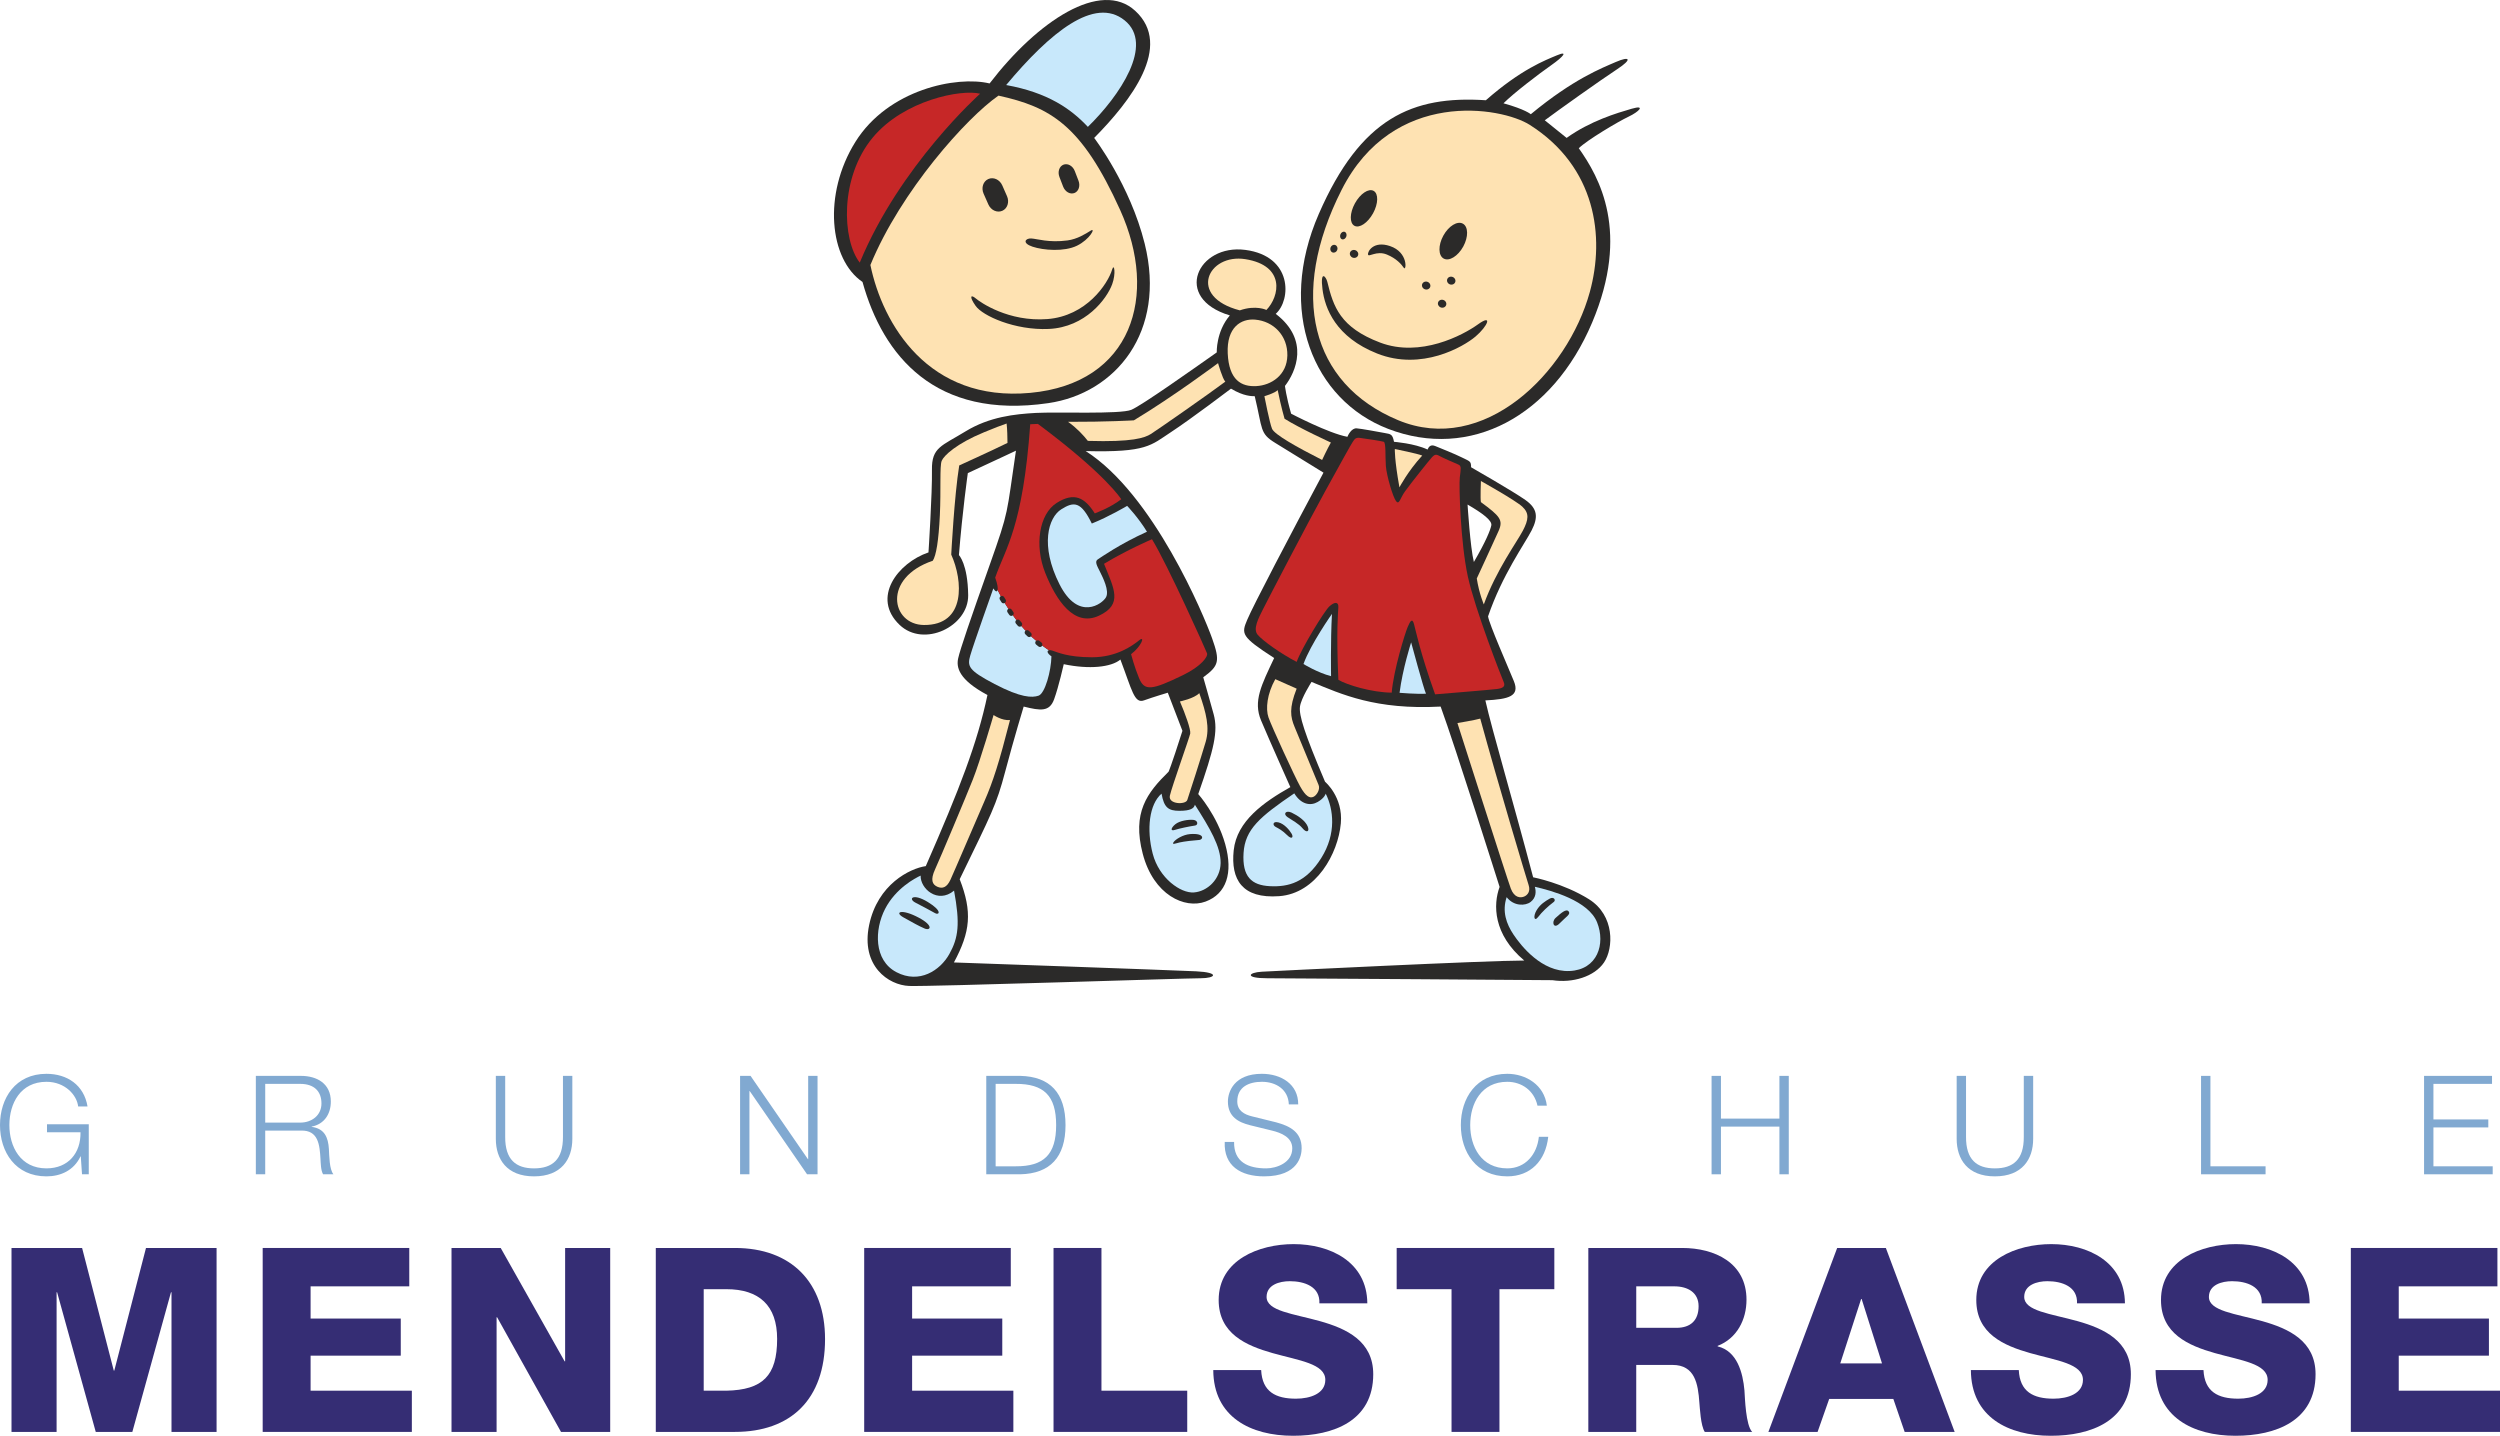 <?xml version="1.0" encoding="UTF-8"?>
<!DOCTYPE svg PUBLIC "-//W3C//DTD SVG 1.1//EN" "http://www.w3.org/Graphics/SVG/1.1/DTD/svg11.dtd">
<!-- Creator: CorelDRAW Standard 2024 (Testversion) -->
<svg xmlns="http://www.w3.org/2000/svg" xml:space="preserve" width="76.736mm" height="44.07mm" version="1.1" style="shape-rendering:geometricPrecision; text-rendering:geometricPrecision; image-rendering:optimizeQuality; fill-rule:evenodd; clip-rule:evenodd"
viewBox="0 0 6395.15 3672.78"
 xmlns:xlink="http://www.w3.org/1999/xlink"
 xmlns:xodm="http://www.corel.com/coreldraw/odm/2003">
 <defs>
  <style type="text/css">
   <![CDATA[
    .fil2 {fill:#2B2A29;fill-rule:nonzero}
    .fil5 {fill:#FEE2B2;fill-rule:nonzero}
    .fil4 {fill:#C62727;fill-rule:nonzero}
    .fil3 {fill:#C8E8FB;fill-rule:nonzero}
    .fil0 {fill:#81A9D1;fill-rule:nonzero}
    .fil1 {fill:#352D74;fill-rule:nonzero}
   ]]>
  </style>
 </defs>
 <g id="Ebene_x0020_1">
  <path class="fil0" d="M227.09 3003.91l-17.28 0 -3.18 -45.84 -0.7 0c-16.93,35.96 -50.78,51.13 -87.1,51.13 -79.34,0 -118.83,-62.41 -118.83,-131.15 0,-68.76 39.49,-131.18 118.83,-131.18 52.88,0 95.92,28.56 105.08,83.57l-23.99 0c-3.18,-28.91 -33.15,-63.13 -81.1,-63.13 -66.64,0 -94.84,55.72 -94.84,110.73 0,54.99 28.2,110.73 94.84,110.73 55.72,0 88.17,-39.13 87.1,-92.41l-85.69 0 0 -20.44 106.85 0 0 127.99z"/>
  <path class="fil0" d="M678.44 2871.71l89.57 0c29.24,0 54.29,-18.35 54.29,-49.04 0,-30.66 -18.33,-50.05 -54.29,-50.05l-89.57 0 0 99.09zm-23.98 -119.55l115.29 0c41.62,0 76.53,20.09 76.53,65.6 0,31.74 -16.58,57.83 -49.03,64.18l0 0.69c32.8,4.24 42.32,26.81 44.1,56.79 1.04,17.25 1.04,51.83 11.62,64.5l-26.44 0c-6.01,-9.88 -6.01,-28.54 -6.71,-39.13 -2.11,-35.24 -4.93,-74.41 -50.41,-72.63l-90.97 0 0 111.76 -23.98 0 0 -251.75z"/>
  <path class="fil0" d="M1268.35 2752.16l23.97 0 0 155.87c-0.35,58.52 27.5,80.75 73.69,80.75 46.55,0 74.41,-22.23 74.06,-80.75l0 -155.87 23.98 0 0 161.15c0,51.83 -27.88,95.89 -98.04,95.89 -69.81,0 -97.66,-44.06 -97.66,-95.89l0 -161.15z"/>
  <polygon class="fil0" points="1893.16,2752.16 1919.95,2752.16 2066.65,2965.14 2067.35,2965.14 2067.35,2752.16 2091.31,2752.16 2091.31,3003.91 2064.52,3003.91 1917.82,2790.95 1917.12,2790.95 1917.12,3003.91 1893.16,3003.91 "/>
  <path class="fil0" d="M2546.89 2983.48l51.12 0c72.31,0.36 103.68,-30.3 103.68,-105.43 0,-75.11 -31.38,-105.8 -103.68,-105.43l-51.12 0 0 210.86zm-23.97 -231.32l87.07 0c75.81,1.78 115.67,43.38 115.67,125.89 0,82.49 -39.85,124.13 -115.67,125.86l-87.07 0 0 -251.75z"/>
  <path class="fil0" d="M3156.89 2921.07c-1.03,51.84 36.34,67.71 82.17,67.71 26.46,0 66.66,-14.48 66.66,-51.15 0,-28.57 -28.58,-39.84 -51.84,-45.48l-56.06 -13.76c-29.64,-7.41 -56.77,-21.49 -56.77,-60.64 0,-24.69 15.84,-70.88 86.76,-70.88 49.72,0 93.43,26.79 93.08,78.26l-23.99 0c-1.41,-38.41 -33.13,-57.82 -68.76,-57.82 -32.79,0 -63.12,12.69 -63.12,50.07 0,23.63 17.63,33.5 38.1,38.44l61.36 15.16c35.6,9.53 65.21,25.04 65.21,66.31 0,17.29 -7.03,71.91 -96.23,71.91 -59.59,0 -103.34,-26.78 -100.52,-88.14l23.96 0z"/>
  <path class="fil0" d="M3932.97 2828.33c-8.44,-38.79 -40.55,-61.01 -77.24,-61.01 -66.62,0 -94.84,55.72 -94.84,110.73 0,54.99 28.22,110.73 94.84,110.73 46.57,0 76.18,-35.99 80.76,-80.75l23.99 0c-6.73,61.7 -45.84,101.18 -104.76,101.18 -79.32,0 -118.8,-62.41 -118.8,-131.15 0,-68.76 39.48,-131.18 118.8,-131.18 47.6,0 94.88,28.56 101.2,81.45l-23.96 0z"/>
  <polygon class="fil0" points="4378.3,2752.16 4402.3,2752.16 4402.3,2861.46 4551.83,2861.46 4551.83,2752.16 4575.79,2752.16 4575.79,3003.91 4551.83,3003.91 4551.83,2881.94 4402.3,2881.94 4402.3,3003.91 4378.3,3003.91 "/>
  <path class="fil0" d="M5005.27 2752.16l23.96 0 0 155.87c-0.35,58.52 27.52,80.75 73.71,80.75 46.55,0 74.41,-22.23 74.03,-80.75l0 -155.87 23.99 0 0 161.15c0,51.83 -27.84,95.89 -98.02,95.89 -69.8,0 -97.67,-44.06 -97.67,-95.89l0 -161.15z"/>
  <polygon class="fil0" points="5630.41,2752.16 5654.41,2752.16 5654.41,2983.48 5795.47,2983.48 5795.47,3003.91 5630.41,3003.91 "/>
  <polygon class="fil0" points="6200.9,2752.16 6374.75,2752.16 6374.75,2772.62 6224.86,2772.62 6224.86,2863.59 6365.23,2863.59 6365.23,2884.03 6224.86,2884.03 6224.86,2983.48 6376.48,2983.48 6376.48,3003.91 6200.9,3003.91 "/>
  <polygon class="fil1" points="29.44,3192.38 210.01,3192.38 291.07,3506.06 292.38,3506.06 373.45,3192.38 554.02,3192.38 554.02,3662.9 438.7,3662.9 438.7,3305.71 437.38,3305.71 338.52,3662.9 244.93,3662.9 146.09,3305.71 144.78,3305.71 144.78,3662.9 29.44,3662.9 "/>
  <polygon class="fil1" points="671.96,3192.38 1046.94,3192.38 1046.94,3290.55 794.52,3290.55 794.52,3372.95 1025.18,3372.95 1025.18,3467.85 794.52,3467.85 794.52,3557.47 1053.53,3557.47 1053.53,3662.9 671.96,3662.9 "/>
  <polygon class="fil1" points="1154.99,3192.38 1280.84,3192.38 1444.29,3482.35 1445.61,3482.35 1445.61,3192.38 1560.93,3192.38 1560.93,3662.9 1435.06,3662.9 1271.63,3369.66 1270.31,3369.66 1270.31,3662.9 1154.99,3662.9 "/>
  <path class="fil1" d="M1800.12 3557.47l57.99 0c92.93,-1.96 129.84,-38.22 129.84,-132.45 0,-85.67 -46.14,-127.21 -129.84,-127.21l-57.99 0 0 259.66zm-122.57 -365.09l202.31 0c144.33,0 230.66,87.63 230.66,233.29 0,154.2 -87.66,237.23 -230.66,237.23l-202.31 0 0 -470.52z"/>
  <polygon class="fil1" points="2210.66,3192.38 2585.64,3192.38 2585.64,3290.55 2333.24,3290.55 2333.24,3372.95 2563.89,3372.95 2563.89,3467.85 2333.24,3467.85 2333.24,3557.47 2592.23,3557.47 2592.23,3662.9 2210.66,3662.9 "/>
  <polygon class="fil1" points="2695,3192.38 2817.58,3192.38 2817.58,3557.47 3037.02,3557.47 3037.02,3662.9 2695,3662.9 "/>
  <path class="fil1" d="M3226.12 3504.76c2.65,55.33 36.93,73.15 89,73.15 36.89,0 75.11,-13.18 75.11,-48.12 0,-41.52 -67.21,-49.43 -135.09,-68.54 -67.21,-19.08 -137.74,-49.42 -137.74,-135.74 0,-102.83 103.47,-143 191.78,-143 93.58,0 187.81,45.45 188.49,151.55l-122.6 0c2,-42.84 -38.19,-56.69 -75.76,-56.69 -26.38,0 -59.33,9.26 -59.33,40.22 0,36.24 67.88,42.84 136.42,61.95 67.88,19.11 136.41,50.75 136.41,135.74 0,119.32 -101.48,157.5 -204.95,157.5 -108.08,0 -203.63,-47.42 -204.28,-168.02l122.54 0z"/>
  <polygon class="fil1" points="3976.08,3297.81 3835.68,3297.81 3835.68,3662.9 3713.11,3662.9 3713.11,3297.81 3572.76,3297.81 3572.76,3192.38 3976.08,3192.38 "/>
  <path class="fil1" d="M4185.61 3396.67l102.82 0c36.89,0 56.68,-19.77 56.68,-55.35 0,-34.95 -27.69,-50.77 -61.97,-50.77l-97.52 0 0 106.13zm-122.57 -204.29l239.88 0c83.02,0 164.73,37.57 164.73,132.45 0,50.74 -24.37,98.87 -73.8,117.98l0 1.33c50.1,11.85 64.6,67.88 68.56,112.69 1.33,19.76 3.27,88.94 19.76,106.08l-121.25 0c-10.55,-15.82 -12.53,-61.95 -13.84,-75.12 -3.29,-47.45 -11.2,-96.22 -68.54,-96.22l-92.93 0 0 171.34 -122.57 0 0 -470.52z"/>
  <path class="fil1" d="M4707.51 3487.61l106.78 0 -52.1 -164.76 -1.29 0 -53.39 164.76zm-7.91 -295.23l124.54 0 176 470.52 -127.87 0 -28.99 -84.34 -164.11 0 -29.67 84.34 -125.86 0 175.96 -470.52z"/>
  <path class="fil1" d="M5164.18 3504.76c2.64,55.33 36.93,73.15 88.97,73.15 36.89,0 75.15,-13.18 75.15,-48.12 0,-41.52 -67.24,-49.43 -135.13,-68.54 -67.21,-19.08 -137.71,-49.42 -137.71,-135.74 0,-102.83 103.46,-143 191.75,-143 93.62,0 187.84,45.45 188.49,151.55l-122.58 0c1.98,-42.84 -38.22,-56.69 -75.79,-56.69 -26.34,0 -59.3,9.26 -59.3,40.22 0,36.24 67.86,42.84 136.42,61.95 67.89,19.11 136.42,50.75 136.42,135.74 0,119.32 -101.49,157.5 -204.98,157.5 -108.08,0 -203.63,-47.42 -204.28,-168.02l122.58 0z"/>
  <path class="fil1" d="M5636.65 3504.76c2.65,55.33 36.93,73.15 89,73.15 36.86,0 75.11,-13.18 75.11,-48.12 0,-41.52 -67.24,-49.43 -135.09,-68.54 -67.24,-19.08 -137.74,-49.42 -137.74,-135.74 0,-102.83 103.49,-143 191.75,-143 93.62,0 187.84,45.45 188.52,151.55l-122.58 0c1.94,-42.84 -38.24,-56.69 -75.79,-56.69 -26.38,0 -59.33,9.26 -59.33,40.22 0,36.24 67.88,42.84 136.44,61.95 67.86,19.11 136.39,50.75 136.39,135.74 0,119.32 -101.48,157.5 -204.95,157.5 -108.08,0 -203.63,-47.42 -204.3,-168.02l122.57 0z"/>
  <polygon class="fil1" points="6013.6,3192.38 6388.54,3192.38 6388.54,3290.55 6136.13,3290.55 6136.13,3372.95 6366.81,3372.95 6366.81,3467.85 6136.13,3467.85 6136.13,3557.47 6395.15,3557.47 6395.15,3662.9 6013.6,3662.9 "/>
  <path class="fil2" d="M3754.1 1290.66c38.49,22.32 63.24,40.93 60.77,53.3 -2.48,12.41 -14.26,41.55 -44.63,93.64 -9.33,-37.19 -16.14,-146.95 -16.14,-146.95zm310.7 1009.7c-66.03,-41.4 -142.95,-56.2 -142.95,-56.2 -48.33,-184.32 -105.46,-377.57 -122.22,-452.51 60.13,-2.93 88.71,-10.83 72.91,-49.27 -15.76,-38.45 -63.06,-145.9 -66.03,-165.65 36.45,-106.47 93.67,-185.32 111.4,-219.83 17.75,-34.51 14.76,-56.15 -15.79,-77.85 -30.54,-21.7 -138.98,-83.79 -138.98,-83.79 0,-15.76 -2.93,-14.82 -22.66,-24.67 -19.7,-9.85 -57.19,-24.64 -69.01,-29.55 -11.82,-4.93 -16.76,1.98 -19.73,8.88 -33.52,-15.79 -85.77,-19.76 -85.77,-19.76 -3.94,-19.69 -7.88,-19.67 -24.64,-22.64 -16.76,-2.98 -58.15,-10.85 -70.97,-11.82 -12.82,-1 -21.7,16.73 -23.67,21.67 -48.3,-8.88 -143.91,-59.15 -143.91,-59.15 -12.83,-44.37 -15.79,-71.01 -15.79,-71.01 27.61,-35.49 64.06,-117.28 -23.64,-184.34 40.07,-35.75 43.36,-147.83 -77.91,-163.65 -121.24,-15.78 -187.28,123.25 -39.43,167.61 -35.49,41.37 -33.51,94.64 -33.51,94.64 -63.06,44.34 -190.81,134.95 -218.4,146.8 -27.61,11.79 -189.72,5.03 -243.94,7.97 -54.22,2.94 -119.3,9.85 -180.41,47.3 -61.11,37.49 -86.76,40.46 -85.78,98.58 1,58.15 -8.86,210.95 -8.86,210.95 -78.67,26.81 -146.56,115.98 -73.95,185.34 62.12,59.28 176.47,3.97 175.5,-75.88 -1,-79.86 -23.66,-102.55 -23.66,-102.55 8.87,-112.37 22.75,-209.74 22.75,-209.74 93.62,-43.37 123.13,-57.42 123.13,-57.42 -24.64,165.65 -16.75,149.89 -67.02,291.83 -50.28,141.91 -75.91,216.88 -80.84,239.54 -4.94,22.64 0.98,54.23 74.92,93.66 -25.64,122.25 -70.98,239.54 -157.73,437.7 -40.42,5.92 -123.22,46.32 -144.92,150.83 -21.67,104.51 49.31,153.77 102.54,155.75 53.22,1.98 705.81,-19.73 745.27,-19.73 39.42,0 49.27,-14.75 -10.85,-17.74 -60.15,-2.93 -620.07,-22.68 -620.07,-22.68 42.37,-78.84 47.31,-129.13 14.78,-212.9 81.82,-168.6 93.66,-189.29 116.32,-275.06 22.67,-85.76 47.33,-166.61 47.33,-166.61 43.38,10.83 66.05,13.81 77.88,-18.72 11.83,-32.49 24.64,-89.69 24.64,-89.69 65.06,13.78 121.24,7.87 144.93,-11.83 29.56,77.86 35.46,113.36 60.12,104.48 24.64,-8.87 61.1,-19.69 61.1,-19.69 29.58,76.86 37.45,97.56 37.45,97.56 -30.54,95.62 -35.45,104.52 -35.45,104.52 -55.22,54.2 -93.66,104.48 -66.07,209.97 27.61,105.49 107.47,141.98 160.68,122.25 53.25,-19.74 70.97,-72.96 50.28,-146.89 -20.7,-73.96 -69.01,-128.14 -69.01,-128.14 40.43,-115.36 51.27,-160.69 39.45,-204.08 -11.84,-43.35 -26.64,-94.62 -26.64,-94.62 40.43,-29.58 43.37,-41.4 22.67,-99.6 -20.67,-58.14 -149.83,-368.64 -323.33,-479.06 156.74,3.93 166.59,-14.82 217.87,-48.34 51.27,-33.52 153.76,-111.37 153.76,-111.37 32.54,19.69 53.8,19.31 60.69,19.31 20.64,85.5 12.26,95.02 52.68,119.66 40.43,24.67 123.22,75.91 123.22,75.91 -84.76,158.7 -180.4,341.08 -195.19,376.59 -14.76,35.47 -16.76,42.36 69.03,97.57 -32.54,69 -54.21,110.46 -33.51,159.73 20.67,49.27 74.91,170.55 74.91,170.55 -68.04,38.44 -137.04,86.78 -144.92,161.66 -7.91,74.91 21.7,124.19 116.31,117.29 94.67,-6.87 150.77,-108.76 157.76,-186.37 6.08,-67.53 -40.43,-106.4 -40.43,-106.4 -53.21,-125.21 -67.06,-170.37 -64.09,-192.22 2.97,-21.68 29.58,-63.08 29.58,-63.08 76.88,31.56 163.64,71.99 330.25,63.08 37.46,102.53 150.83,461.36 150.83,461.36 -16.76,45.36 -16.76,121.25 63.09,188.29 -98.57,0 -635.87,26.64 -671.33,28.59 -35.49,1.96 -44.36,16.74 13.79,16.74 58.18,0 729.51,4.94 729.51,4.94 51.28,7.89 107.43,-8.88 132.07,-45.36 24.67,-36.44 27.61,-120.24 -38.43,-161.65z"/>
  <path class="fil2" d="M2206.35 721.28c52.49,188.76 185.74,352.34 475.51,309.94 171.5,-25.11 302.47,-181.76 246.35,-407.84 -37.37,-150.45 -129.24,-270.57 -129.24,-270.57 92.88,-93.88 202.83,-235.14 104.97,-325.11 -87.82,-80.74 -249.35,25.28 -372.51,185.78 -83.79,-20.18 -259.47,15.13 -343.25,149.41 -83.8,134.3 -66.65,300.82 18.18,358.39z"/>
  <path class="fil3" d="M2573.81 217.53c106.02,19.2 165.57,60.57 209,107.02 81.76,-79.73 170.62,-211.03 93.89,-272.6 -76.72,-61.6 -189.82,30.29 -302.89,165.58z"/>
  <path class="fil4" d="M2507.19 239.74c0,0 -204.93,182.72 -307.9,432.1 -45.44,-58.57 -51.68,-217.83 33.3,-320.06 79.76,-95.9 227.14,-124.16 274.6,-112.04z"/>
  <path class="fil5" d="M2845.03 727.02c-13.53,37.19 -68.18,110.25 -162.42,114.46 -86.72,3.85 -169.16,-33.69 -186.84,-58.95 -17.68,-25.23 -11.81,-29.44 0,-19.38 11.78,10.14 84.15,60.66 183.44,53.04 99.33,-7.56 154.55,-89.47 165.82,-127.07 5.05,-16.82 10.1,10.11 0,37.89zm-316.87 -269.07c13.21,-5.85 29.16,1.44 35.69,16.26l12.19 27.75c6.51,14.79 1.09,31.49 -12.1,37.28 -13.2,5.83 -29.18,-1.47 -35.68,-16.28l-12.21 -27.69c-6.5,-14.82 -1.09,-31.52 12.1,-37.31zm109.83 152.06c15.14,0.85 45.1,11.38 92.57,5.05 25.25,-3.35 46.28,-16.81 59.75,-25.22 13.46,-8.44 -2.52,22.69 -35.35,38.69 -32.82,15.99 -85.84,11.79 -113.62,2.53 -27.78,-9.23 -18.51,-21.88 -3.36,-21.05zm82.55 -188.82c10.84,-4.18 23.75,3.12 28.83,16.38l9.51 24.76c5.07,13.17 0.39,27.28 -10.48,31.43 -10.87,4.18 -23.75,-3.12 -28.85,-16.38l-9.48 -24.73c-5.06,-13.2 -0.4,-27.29 10.47,-31.46zm145.05 116.34c-98.94,-219.07 -179.18,-263.66 -311.42,-292.95 -80.82,55.8 -249.83,243.94 -327.64,433.28 31.29,151.44 148.41,351.34 408.88,327.11 260.48,-24.2 329.14,-248.38 230.19,-467.44z"/>
  <path class="fil2" d="M3800.91 256.46c90.12,-79.21 152.24,-102.52 181.76,-114.93 29.54,-12.43 17.11,3.06 -13.97,24.88 -31.08,21.73 -96.32,71.44 -122.72,97.84 55.92,15.53 69.91,27.96 69.91,27.96 108.73,-90.14 181.79,-118.08 217.48,-133.63 35.72,-15.52 43.51,-7.76 3.12,18.67 -40.4,26.38 -153.8,107.2 -184.87,130.49 40.4,32.66 55.91,45.07 55.91,45.07 60.6,-43.51 128.95,-63.68 166.23,-74.59 37.31,-10.88 18.64,7.79 -7.76,20.23 -26.43,12.41 -107.19,60.56 -127.36,80.76 52.77,74.59 132,214.38 34.16,445.89 -101.58,240.23 -312.29,352.66 -522.03,271.9 -191.22,-73.68 -285.54,-301.59 -177.08,-549.97 107.19,-245.5 239.26,-302.98 427.22,-290.57z"/>
  <path class="fil5" d="M3774.48 860.85c-31.08,26.4 -138.27,88.52 -251.67,43.48 -105.67,-41.95 -133.63,-114.95 -139.83,-164.67 -6.21,-49.71 9.03,-32.54 12.4,-18.63 15.56,63.71 32.67,116.51 135.19,155.35 102.55,38.84 211.28,-18.63 250.15,-46.6 38.84,-27.96 24.84,4.64 -6.23,31.08zm-358.78 -234.03c4.73,1.73 7,7.43 5.08,12.64 -1.93,5.23 -7.34,8.08 -12.08,6.28 -4.73,-1.73 -7,-7.41 -5.06,-12.61 1.91,-5.26 7.32,-8.12 12.05,-6.32zm13.06 -27.05c1.93,-5.23 6.88,-8.2 11.05,-6.7 4.18,1.56 5.97,7.11 4.03,12.28 -1.94,5.23 -6.88,8.27 -11.03,6.71 -4.18,-1.56 -5.97,-7.06 -4.05,-12.29zm24.81 46.01c1.94,-5.23 8.06,-7.76 13.7,-5.68 5.64,2.06 8.62,8 6.7,13.2 -1.94,5.23 -8.08,7.82 -13.73,5.73 -5.62,-2.08 -8.62,-8.03 -6.68,-13.26zm12.43 -125.63c13.58,-24.64 34.9,-38.96 47.72,-31.93 12.78,7.05 12.2,32.75 -1.35,57.41 -13.58,24.67 -34.93,38.93 -47.72,31.94 -12.82,-7 -12.2,-32.73 1.35,-57.42zm89.41 109.22c48.05,16 41.95,65.21 35.75,55.92 -6.23,-9.28 -18.96,-24.04 -43.51,-34.16 -26.4,-10.91 -46.6,7.76 -48.16,0 -1.53,-7.79 14,-35.72 55.92,-21.76zm82.62 97.35c1.98,-5.2 8.08,-7.79 13.73,-5.7 5.62,2.08 8.61,8.03 6.7,13.23 -1.94,5.23 -8.08,7.82 -13.7,5.7 -5.64,-2.05 -8.64,-7.99 -6.73,-13.23zm40.81 46.45c1.94,-5.21 8.05,-7.76 13.7,-5.71 5.64,2.09 8.61,8.03 6.7,13.23 -1.94,5.26 -8.06,7.82 -13.7,5.76 -5.64,-2.14 -8.62,-8.03 -6.7,-13.28zm43.69 -51.51c-1.94,5.27 -8.06,7.85 -13.7,5.77 -5.62,-2.09 -8.62,-8.06 -6.68,-13.26 1.92,-5.23 8.03,-7.79 13.68,-5.73 5.64,2.12 8.64,8.03 6.7,13.23zm-30.4 -118.87c13.56,-24.66 35.93,-38.39 49.99,-30.64 14.05,7.68 14.43,33.96 0.91,58.63 -13.58,24.64 -35.96,38.39 -50.01,30.66 -14.03,-7.67 -14.43,-33.95 -0.88,-58.65zm221.15 -283.33c-73.11,-46.48 -349.92,-93.43 -481.37,166.23 -135.57,267.84 -79.15,495.61 144.1,588.98 219.23,91.73 433.84,-120.3 490.84,-327.75 38.89,-141.48 15.84,-319.83 -153.56,-427.46z"/>
  <path class="fil5" d="M3171.53 793.93c41.22,-14.43 68.03,-1.03 68.03,-1.03 33.99,-35.04 48.95,-113.31 -53.6,-129.89 -95.87,-15.43 -149.47,95.87 -14.43,130.92z"/>
  <path class="fil5" d="M3210.69 817.63c-36.08,-3.09 -73.18,19.58 -70.09,86.56 3.18,68.32 35.04,85.55 73.17,83.47 38.14,-2.06 78.32,-27.79 79.36,-78.29 1.03,-50.51 -35.16,-87.71 -82.44,-91.73z"/>
  <path class="fil5" d="M3234.42 1013.47c0,0 25.75,-7.26 33.99,-15.49 8.26,41.22 17.55,73.18 17.55,73.18 39.16,24.73 118.52,60.83 118.52,60.83 -8.79,15.43 -22.44,44.57 -22.44,44.57 -67.01,-33.96 -121.87,-65.21 -128.04,-79.65 -6.2,-14.4 -19.58,-83.44 -19.58,-83.44z"/>
  <path class="fil3" d="M2883.31 1294.07c0,0 28.66,29.79 50.7,66.12 -70.55,31.96 -116.83,65.04 -125.64,70.56 -8.82,5.5 -2.19,16.53 5.53,31.93 7.69,15.47 24.24,48.51 15.4,65.04 -8.8,16.52 -70.51,62.83 -119,-33.08 -50.3,-99.43 -28.66,-170.79 4.41,-191.72 33.05,-20.96 50.68,-19.84 78.23,36.34 44.09,-17.64 90.37,-45.2 90.37,-45.2z"/>
  <path class="fil3" d="M2683.11 1663.3l-0.03 0c-6.03,-3.79 -11.64,-8.02 -17.29,-12.18 -0.23,0.52 -0.08,1.12 -0.46,1.61 -2.18,2.73 -6.13,3.13 -8.84,0.98l-5.97 -4.8c-2.7,-2.14 -3.16,-6.11 -0.98,-8.81 0.35,-0.46 0.91,-0.43 1.34,-0.74 -4.57,-3.88 -9.21,-7.69 -13.47,-11.72 -0.03,0.03 -0.01,0.08 -0.04,0.12 -2.43,2.53 -6.41,2.58 -8.91,0.14l-5.48 -5.31c-2.48,-2.41 -2.54,-6.44 -0.13,-8.88 0.21,-0.2 0.47,-0.14 0.67,-0.35 -3.69,-3.91 -7.35,-7.82 -10.82,-11.85 -0.03,0.07 -0.02,0.09 -0.04,0.13 -2.63,2.26 -6.59,1.97 -8.88,-0.68l-4.96 -5.76c-2.28,-2.62 -1.98,-6.64 0.65,-8.88 0.15,-0.13 0.33,-0.06 0.51,-0.18 -3.2,-4.11 -6.04,-8.17 -8.99,-12.23 -0.19,0.18 -0.31,0.38 -0.51,0.5 -2.86,2.03 -6.78,1.27 -8.75,-1.59l-4.3 -6.29c-1.98,-2.91 -1.26,-6.82 1.61,-8.73 0.2,-0.18 0.42,-0.18 0.63,-0.27 -3.33,-5.12 -6.61,-10.18 -9.52,-14.97 -2.93,1.65 -6.63,0.73 -8.41,-2.18l-4.01 -6.49c-1.8,-2.98 -0.88,-6.85 2.07,-8.68 0.12,-0.06 0.22,-0.06 0.33,-0.06 -3.1,-5.71 -5.84,-11.03 -8.23,-15.85l0 0c-1.35,5.83 -6.19,4 -10.9,-4.12 0,0 -51.11,143.9 -58.97,171.44 -7.87,27.56 -5.51,37.74 62.12,73.12 67.62,35.37 95.95,35.4 112.46,29.86 16.53,-5.48 32.25,-62.85 33.03,-100.63 -11.51,-8.08 -12,-14.39 -6.53,-15.68z"/>
  <path class="fil4" d="M3087.62 1671.11c-3.18,-8.64 -100.67,-226.49 -140.8,-291.75 0,0 -62.91,26.75 -122.68,62.88 25.17,62.95 49.57,103.82 -13.34,132.93 -62.92,29.08 -108.57,-38.52 -136.88,-109.32 -28.29,-70.8 -15.71,-151 29.1,-179.31 44.83,-28.31 71.59,-14.13 97.53,26.76 0,0 39.31,-14.18 67.65,-36.17 0,0 -37.77,-62.12 -213.14,-192.72l-19.65 0.83c-18.88,264.22 -63.72,317.7 -89.67,392.41 6.09,16.84 7.29,26.84 6.17,31.66 2.39,4.83 5.13,10.14 8.23,15.85 2.92,-1.59 6.56,-0.71 8.33,2.14l4.01 6.53c1.81,2.93 0.88,6.82 -2.07,8.61 -0.09,0.06 -0.16,0.06 -0.25,0.12 2.91,4.79 6.19,9.85 9.52,14.97 2.79,-1.53 6.29,-0.79 8.13,1.85l4.33 6.29c1.8,2.68 1.23,6.14 -1.13,8.23 2.95,4.06 5.79,8.12 8.99,12.23 2.6,-1.91 6.22,-1.68 8.36,0.83l4.98 5.77c2.27,2.62 1.94,6.55 -0.62,8.78 3.47,4.03 7.13,7.94 10.82,11.85 2.43,-1.91 5.93,-2.06 8.23,0.21l5.48 5.32c2.46,2.38 2.48,6.26 0.18,8.76 4.26,4.03 8.9,7.83 13.47,11.72 2.23,-1.67 5.22,-2.07 7.5,-0.23l5.97 4.77c2.21,1.81 2.48,4.71 1.43,7.23 5.65,4.16 11.27,8.38 17.29,12.18 2.01,-0.46 4.76,-0.32 8.14,0.75 12.58,3.93 39.31,17.28 102.23,17.28 62.92,0.03 103.83,-29.89 120.34,-43.25 16.51,-13.38 6.28,14.93 -20.46,35.4 0,0 8.66,33.01 20.46,61.32 13.89,33.3 31.46,31.47 112.46,-7.87 45.9,-22.28 64.48,-47.2 61.36,-55.84z"/>
  <path class="fil5" d="M3018.32 1794.42c0,0 36.37,-7.52 49.54,-21.33 18.2,52.05 26.96,88.4 16.28,124.79 -10.64,36.4 -42.63,136.09 -47,148.63 -4.38,12.55 -49.55,11.29 -44.52,-11.28 5,-22.57 50.16,-148.61 52.05,-158.66 1.88,-10.03 -12.56,-50.19 -26.34,-82.15z"/>
  <path class="fil3" d="M3067.24 2148.73c-11.29,0.61 -38.89,3.73 -49.54,6.26 -10.7,2.53 -20.7,6.93 -15.68,-0.6 5,-7.56 24.4,-19.29 42.02,-20.71 38.86,-3.12 34.45,14.42 23.19,15.05zm-60.83 -40.14c11.29,-9.42 34.49,-12.54 46.4,-11.28 11.91,1.27 12.55,13.15 4.41,14.41 -16.76,2.59 -40.13,7.49 -52.07,11.28 -11.88,3.78 -10.03,-5.02 1.27,-14.42zm50.15 -50.15c-1.88,9.43 -11.28,15.68 -39.51,15.68 -28.23,0 -39.49,-8.19 -45.75,-43.91 -31.37,26.99 -38.9,90.96 -22.59,153.65 16.32,62.71 71.51,101.58 105.35,99.05 33.87,-2.47 67.74,-33.22 68.36,-75.2 0.62,-42.06 -28.23,-90.32 -65.86,-149.27z"/>
  <path class="fil5" d="M2541.62 1829.05c0,0 21.37,14.97 42.03,12.84 -27.79,108.93 -43.43,157.36 -65.51,207.89 -22.07,50.53 -77.61,180.8 -86.88,200.78 -9.23,19.93 -20.62,23.49 -33.43,17.8 -12.83,-5.72 -18.51,-17.09 -5.71,-44.88 12.82,-27.76 79.75,-187.26 96.1,-228.54 19.86,-50.04 53.4,-165.9 53.4,-165.9z"/>
  <path class="fil3" d="M2392.09 2335.96c-9.95,-5.68 -31.31,-17.06 -50.51,-27.03 -19.23,-9.93 -6.43,-24.92 32.01,-1.43 38.45,23.49 28.49,34.17 18.5,28.46zm-27.03 39.16c-14.96,-6.41 -29.91,-14.93 -54.12,-28.46 -24.19,-13.55 -4.98,-22.79 39.15,0.73 39.38,20.93 29.9,34.17 14.97,27.74zm75.46 -96.85c-41.99,34.89 -86.86,-5.68 -85.44,-38.41 -14.24,6.4 -64.07,32.73 -91.12,85.44 -27.06,52.69 -29.22,130.99 29.17,161.62 58.39,30.61 111.79,-4.31 135.28,-46.31 23.49,-42 27.79,-77.61 12.11,-162.34z"/>
  <path class="fil5" d="M3568.05 1148.65c0,0 58.95,11.79 70.09,16.73 -36.57,39.69 -58.3,81.24 -58.3,81.24 -13.03,-71.91 -11.79,-97.97 -11.79,-97.97z"/>
  <path class="fil5" d="M3788.24 1230.5c0,0 -1.86,45.25 0,53.95 48.98,35.99 57.68,45.86 45.25,73.76 -12.41,27.93 -55.8,121.57 -55.8,121.57 6.21,39.08 17.99,66.36 17.99,66.36 31.61,-87.44 84.94,-160 99.85,-188.55 14.88,-28.49 16.73,-44.63 -1.24,-61.39 -18.02,-16.73 -106.04,-65.71 -106.04,-65.71z"/>
  <path class="fil4" d="M3478.15 1120.11c14.91,1.76 55.19,8.08 61.39,9.93 6.21,1.83 3.73,37.22 5.58,62.01 1.88,24.82 17.97,79.36 26.05,89.91 8.06,10.53 10.53,-7.47 22.32,-24.17 11.78,-16.76 64.51,-83.14 70.09,-88.7 5.56,-5.56 9.29,-8.06 17.96,-3.09 8.71,4.98 40.31,18.64 48.99,22.32 8.7,3.73 6.2,11.14 3.73,32.9 -2.48,21.69 1.88,167.43 20.46,252.99 18.64,85.56 86.23,257.97 91.79,270.36 5.58,12.43 -3.71,16.13 -17.35,17.99 -13.64,1.84 -158.11,13.64 -158.11,13.64 -38.45,-107.27 -49.63,-164.31 -53.98,-179.86 -4.33,-15.47 -9.29,-8.65 -16.11,7.47 -6.83,16.14 -35.96,109.77 -40.93,168.05 -51.48,-0.59 -114.72,-19.83 -136.44,-32.84 -5.56,-128.35 -0.62,-171.81 0,-186.04 0.62,-14.26 -9.91,-13.64 -22.94,-1.85 -13.03,11.76 -71.95,108.53 -83.73,142.01 -40.9,-21.09 -87.41,-54.58 -99.82,-69.48 -12.41,-14.85 1.85,-41.51 13.64,-65.1 11.79,-23.58 114.72,-221.38 158.15,-300.15 43.4,-78.76 66.33,-120.33 71.3,-127.74 4.97,-7.47 7.41,-11.79 17.96,-10.55z"/>
  <path class="fil5" d="M3115.87 928.94c0,0 -114.4,85.56 -215.42,146.33 0,0 -69.4,4.12 -168.31,3.82 21.54,15.08 39.75,34.69 50.66,48.72 114.93,3.5 145.59,-7.88 160.95,-17.49 16.53,-10.32 149.45,-103.08 190.67,-134.01 -7.2,-7.18 -18.55,-47.36 -18.55,-47.36z"/>
  <path class="fil5" d="M2577.19 1132.99c-0.09,-13.58 -0.52,-35.34 -2.22,-49.6 -12.93,4.33 -31.19,11.44 -57.51,22.26 -70.79,29.1 -103.04,59.77 -108.53,73.15 -5.52,13.35 -1.6,73.94 -4.73,139.19 -3.13,65.24 -9.43,103.02 -18.08,116.39 -129.77,44.07 -106.16,163.56 -22.8,164.38 108.52,1.06 99.88,-114.02 69.99,-180.08 0,0 7.87,-151 20.45,-228.06 2.33,-1.2 79.25,-35.78 123.44,-57.62z"/>
  <path class="fil3" d="M3407.21 1570.4c-3.79,69.78 -2.27,159.3 -2.27,159.3 -34.89,-9.08 -70.56,-31.09 -70.56,-31.09 18.2,-50.82 72.83,-128.22 72.83,-128.22z"/>
  <path class="fil3" d="M3609.77 1643.23c0,0 31.9,118.38 37.95,131.27 -22.79,1.49 -67.53,-2.26 -67.53,-2.26 7.58,-60.73 29.58,-129.01 29.58,-129.01z"/>
  <path class="fil5" d="M3728.17 1849.61c0,0 45.51,-7.55 58.4,-11.38 46.3,169.17 118.39,409.72 123.69,425.66 5.32,15.9 -2.29,25.8 -11.38,29.57 -9.12,3.79 -25.05,3.79 -34.14,-20.48 -9.12,-24.25 -136.57,-423.38 -136.57,-423.38z"/>
  <path class="fil5" d="M3262.29 1737.33l54.63 24.29c-19.73,50.07 -15.93,72.06 -5.29,97.87 10.61,25.78 56.89,138.08 61.45,148.67 4.56,10.65 -4.56,26.59 -13.64,30.37 -9.12,3.79 -18.96,-0.74 -33.4,-26.55 -14.4,-25.78 -73.59,-154.75 -81.17,-176.78 -7.61,-21.99 -3.79,-59.91 17.43,-97.87z"/>
  <path class="fil3" d="M3989.9 2361.74c-15.91,16.71 -21.76,-3.68 -10.58,-13.65 14.4,-12.92 27.28,-24.29 33.37,-16.68 6.08,7.58 -6.85,13.67 -22.79,30.33zm-55.36 -15.94c-9.88,12.92 -13.41,-1.4 -3.79,-17.43 9.11,-15.19 22.75,-23.52 33.39,-29.6 10.58,-6.03 16.68,3.83 10.58,8.36 -15.63,11.73 -30.31,25.79 -40.19,38.67zm150.94 13.7c-21.99,-55.41 -116.04,-81.17 -159.25,-91.07 3.76,12.88 2.99,28.08 -10.65,38.7 -13.67,10.64 -43.25,11.39 -61.47,-12.15 -12.14,36.44 -0.77,68.27 17.46,95.61 18.93,28.37 72.06,96.36 143.42,93.32 71.32,-3.01 92.55,-69.05 70.5,-124.4z"/>
  <path class="fil3" d="M3332.08 2118.96c-9.85,-12.12 -26.54,-20.48 -38.69,-28.83 -12.14,-8.33 -3.79,-18.2 10.61,-11.4 15.97,7.55 34.93,20.53 40.99,34.94 6.06,14.41 -3.06,17.42 -12.91,5.28zm-39.45 17.45c-12.12,-12.11 -21.23,-16.71 -29.58,-21.22 -8.35,-4.56 -7.56,-15.18 7.58,-11.43 14.82,3.74 28.08,19.79 33.37,28.87 5.35,9.07 0.77,15.93 -11.38,3.78zm98.64 -106.21c0,0 -2.27,10.6 -20.49,21.23 -18.2,10.63 -42.45,6.86 -59.92,-21.99 -88,59.91 -125.95,91.82 -129.74,152.51 -3.79,60.7 20.46,82.66 67.51,84.96 47.04,2.29 91.82,-9.1 131.27,-72.07 39.46,-62.96 31.11,-125.18 11.38,-164.63z"/>
 </g>
</svg>
